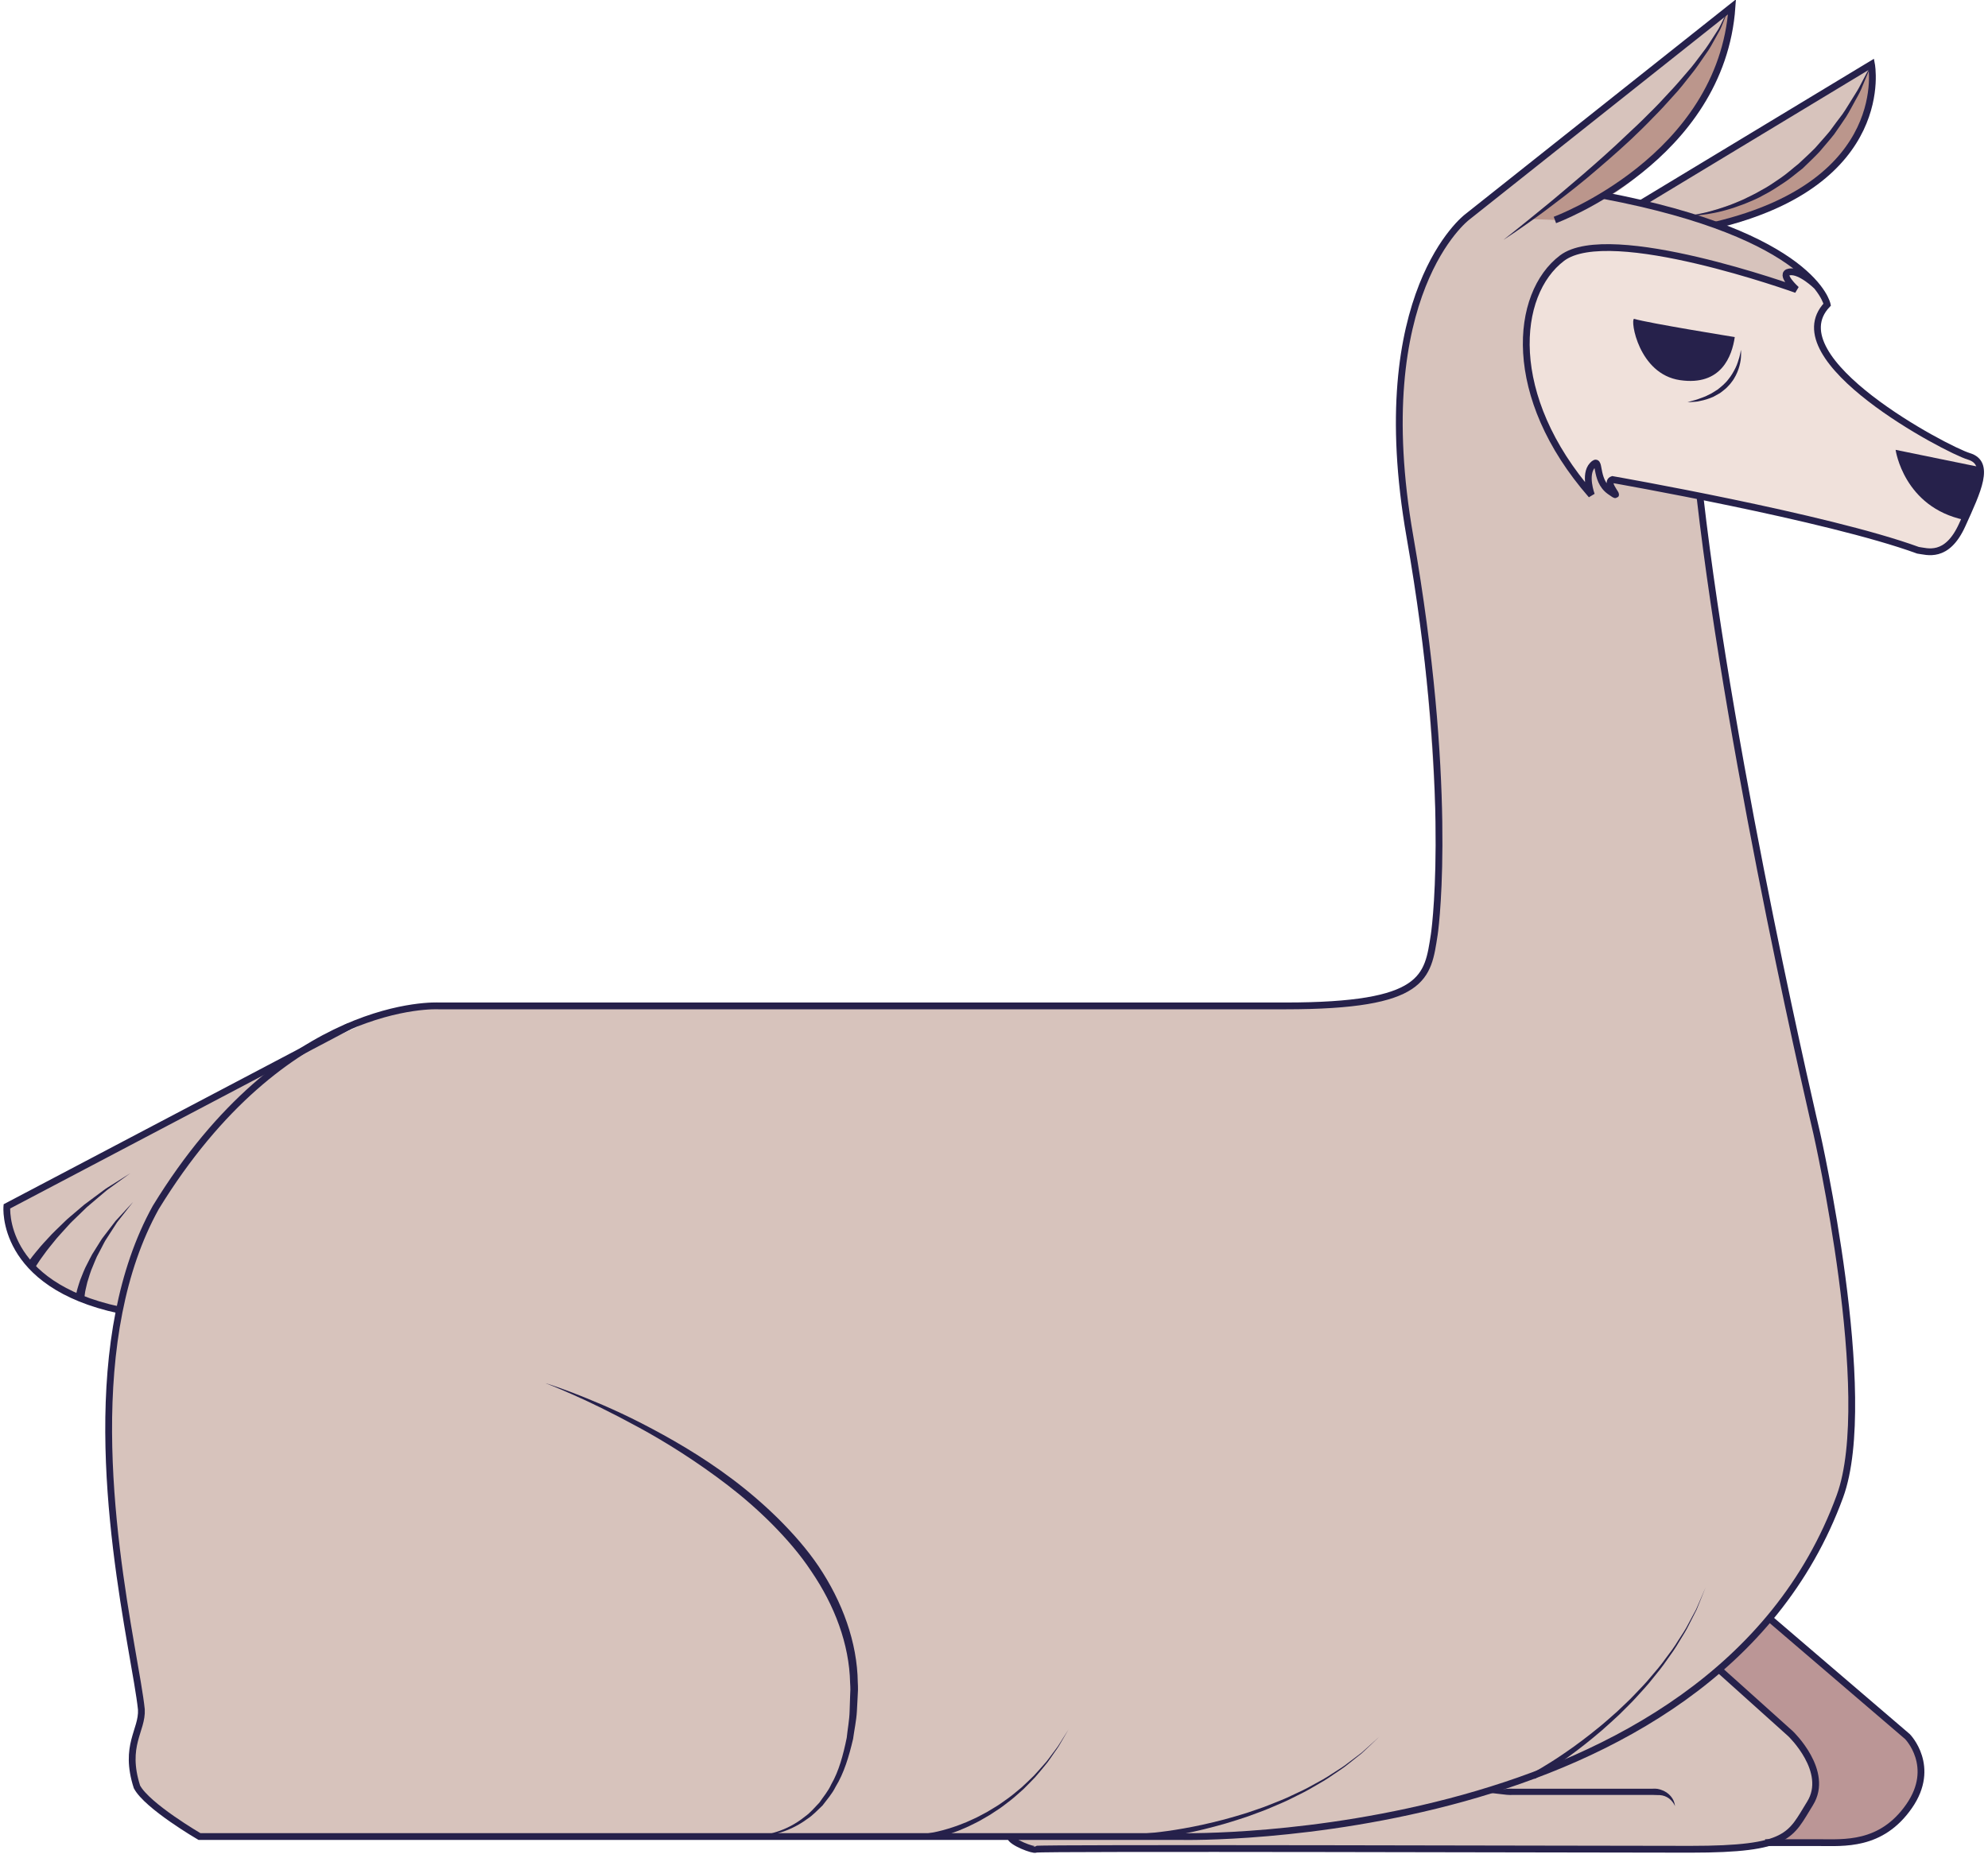 <svg xmlns="http://www.w3.org/2000/svg" xmlns:xlink="http://www.w3.org/1999/xlink" version="1.1" width="146.185" height="136.633" viewBox="0.131 0.061 146.185 136.633">
  <!-- Exported by Scratch - http://scratch.mit.edu/ -->
  <g id="ID0.12500963546335697">
    <g id="Page-1">
      <g id="llama-c-[animals,mammal,robert-hunter]">
        <g id="Group-130">
          <g id="Group-2">
            <path id="Fill-84" fill="#D7C3BC" stroke="none" stroke-width="1" d="M 130.151 119.172 L 140.42 127.867 C 140.42 127.867 143.171 131.601 139.248 134.39 C 136.5 136.343 132.203 135.673 131.127 135.673 C 131.024 135.673 129.559 135.987 128.624 135.992 C 119.834 136.038 79.047 135.975 76.918 136.169 C 74.563 136.383 75.296 135.111 73.783 135.219 C 72.27 135.327 17.279 135.244 15.356 135.244 C 14.827 135.244 10.948 133.023 10.358 131.794 C 9.225 129.435 10.753 126.938 10.537 125.747 C 10.32 124.556 7 104.656 8.571 98.699 C 9.049 96.882 9.116 96.64 8.736 96.519 C 7.925 96.26 0.935 94.685 0.664 88.895 C 0.658 88.759 21.681 77.508 28.111 74.823 C 31.119 73.568 42.895 74.15 54.127 74.15 C 65.36 74.15 97.342 74.224 99.493 73.933 C 101.789 73.622 105.502 73.906 105.767 67.601 C 106.052 60.791 105.106 47.225 103.176 34.454 C 102.042 26.949 104.941 18.267 108.025 16.144 C 111.189 13.964 127.235 0.892 127.235 0.892 C 127.235 0.892 128.007 4.526 124.249 9.132 C 120.769 13.396 118.322 14.592 118.322 14.592 L 120.84 15.125 C 121.255 15.213 122.386 14.027 124.448 12.945 C 126.51 11.861 137.137 5.276 137.571 5.014 C 137.775 4.891 139.046 9.453 133.776 13.3 C 128.892 16.864 126.349 16.638 126.61 16.725 C 130.819 18.128 135.134 21.957 134.379 22.702 C 132.402 24.653 136.961 30.726 145.355 33.909 C 146.321 34.276 145.066 39.281 142.957 40.532 C 141.22 41.561 138.521 38.785 125.425 36.685 C 125.157 36.642 125.413 38.754 125.486 39.333 C 125.983 43.27 125.904 41.956 126.572 46.958 C 127.736 55.683 134.275 84.871 134.714 88.36 C 135.821 97.158 139.402 109.479 130.151 119.172 "/>
            <path id="Fill-86" fill="#BB9696" stroke="none" stroke-width="1" d="M 130.151 119.172 L 126.725 122.679 C 126.725 122.679 131.745 127.192 133.173 129.466 C 134.601 131.739 132.327 134.836 130.719 135.402 L 136.297 135.402 C 136.297 135.402 139.628 135.684 141.292 131.464 C 142.143 129.14 140.08 127.517 138.941 126.541 C 137.801 125.566 130.331 119.325 130.331 119.325 "/>
            <path id="Fill-88" fill="#BB968C" stroke="none" stroke-width="1" d="M 124.722 15.886 C 124.722 15.886 133.949 14.438 137.569 5.2 C 137.723 5.305 137.569 5.2 137.569 5.2 C 137.569 5.2 139.469 13.096 126.5 16.562 L 124.722 15.886 "/>
            <path id="Fill-90" fill="#BB968C" stroke="none" stroke-width="1" d="M 114.469 16.24 L 112.758 16.168 C 112.758 16.168 125.05 7.019 127.239 0.561 C 127.338 0.481 127.655 10.756 114.469 16.24 "/>
            <path id="Fill-92" fill="#F0E1DB" stroke="none" stroke-width="1" d="M 142.765 40.52 C 142.572 40.542 141.973 40.744 140.802 40.402 C 135.669 38.9 121.561 35.306 118.932 35.373 C 118.568 35.382 118.475 36.188 118.269 35.986 C 117.684 35.414 117.921 33.934 117.236 34.276 C 117.012 34.387 117.134 36.147 116.707 35.724 C 112.363 31.412 111.841 25.644 112.989 21.8 C 114.794 15.753 124.112 18.722 128.678 20.213 C 130.456 20.793 132.018 21.218 131.69 20.931 C 131.297 20.587 131.442 19.302 132.853 20.424 C 135.252 22.334 134.327 22.5 133.789 23.886 C 133.108 25.644 139.159 31.649 145.094 33.696 C 147.353 34.168 143.672 40.416 142.765 40.52 "/>
            <path id="Stroke-94" fill="none" stroke="#26214B" stroke-width="0.5" d="M 120.813 15.019 L 137.748 4.785 C 137.748 4.785 139.404 13.482 126.299 16.611 "/>
            <path id="Fill-96" fill="#26214B" stroke="none" stroke-width="1" d="M 124.222 15.922 C 124.222 15.922 124.511 15.937 125.017 15.893 C 125.267 15.861 125.577 15.835 125.923 15.767 C 126.273 15.711 126.664 15.625 127.084 15.503 C 127.505 15.389 127.951 15.228 128.42 15.054 C 128.881 14.857 129.378 14.668 129.85 14.389 C 130.341 14.144 130.81 13.828 131.29 13.512 C 131.775 13.201 132.211 12.809 132.678 12.457 C 133.097 12.051 133.523 11.65 133.917 11.234 C 134.285 10.794 134.662 10.373 134.999 9.944 C 135.316 9.5 135.608 9.061 135.887 8.648 C 136.151 8.225 136.361 7.801 136.575 7.423 C 136.79 7.045 136.976 6.694 137.099 6.362 C 137.234 6.037 137.354 5.753 137.451 5.52 C 137.639 5.052 137.748 4.785 137.748 4.785 C 137.748 4.785 137.611 5.039 137.37 5.483 C 137.253 5.705 137.111 5.976 136.947 6.286 C 136.796 6.601 136.58 6.932 136.352 7.297 C 136.12 7.658 135.891 8.063 135.609 8.465 C 135.313 8.857 134.998 9.268 134.687 9.702 C 134.35 10.116 133.973 10.52 133.606 10.944 C 133.215 11.344 132.791 11.725 132.378 12.114 C 131.931 12.463 131.513 12.854 131.046 13.165 C 130.585 13.481 130.133 13.797 129.659 14.043 C 129.2 14.317 128.732 14.533 128.292 14.749 C 127.843 14.944 127.414 15.125 127.007 15.259 C 126.601 15.395 126.227 15.516 125.888 15.602 C 125.551 15.7 125.25 15.752 125.005 15.805 C 124.51 15.897 124.222 15.922 124.222 15.922 "/>
            <path id="Fill-98" fill="#26214B" stroke="none" stroke-width="1" d="M 127.695 24.852 C 127.695 24.852 121.387 23.837 120.289 23.511 C 120.001 23.585 120.614 27.573 123.667 28.02 C 126.719 28.467 127.492 26.233 127.695 24.852 "/>
            <path id="Fill-100" fill="#26214B" stroke="none" stroke-width="1" d="M 145.725 34.416 L 139.522 33.146 C 139.522 33.146 140.11 37.366 144.586 38.301 C 144.971 38.117 146.009 35.066 145.725 34.416 "/>
            <path id="Fill-102" fill="#26214B" stroke="none" stroke-width="1" d="M 128.143 25.795 C 128.143 25.795 128.104 26.177 127.917 26.701 C 127.835 26.966 127.689 27.256 127.515 27.547 C 127.426 27.693 127.327 27.837 127.212 27.974 C 127.11 28.12 126.972 28.238 126.847 28.368 C 126.718 28.493 126.569 28.598 126.433 28.713 C 126.281 28.808 126.131 28.901 125.987 28.991 C 125.831 29.062 125.684 29.139 125.542 29.211 C 125.397 29.275 125.252 29.319 125.121 29.369 C 124.862 29.475 124.63 29.52 124.473 29.569 C 124.312 29.617 124.222 29.645 124.222 29.645 C 124.222 29.645 124.316 29.64 124.482 29.632 C 124.646 29.608 124.893 29.626 125.171 29.545 C 125.455 29.491 125.779 29.393 126.117 29.246 C 126.279 29.162 126.445 29.069 126.611 28.971 C 126.763 28.851 126.926 28.739 127.07 28.605 C 127.205 28.461 127.351 28.327 127.46 28.165 C 127.584 28.016 127.676 27.849 127.764 27.687 C 127.934 27.361 128.035 27.033 128.093 26.749 C 128.157 26.467 128.157 26.223 128.161 26.057 C 128.161 25.889 128.143 25.795 128.143 25.795 "/>
            <path id="Stroke-104" fill="none" stroke="#26214B" stroke-width="0.5" d="M 133.729 21.114 C 133.729 21.114 132.539 19.937 131.725 20.059 C 130.911 20.18 132.227 21.359 132.227 21.359 C 132.227 21.359 118.498 16.403 114.998 19.043 C 111.498 21.684 110.806 29.198 117.155 36.47 C 117.155 36.47 116.585 34.966 117.236 34.276 C 117.887 33.585 117.318 35.332 118.498 36.185 C 119.678 37.038 118.009 35.576 118.701 35.332 C 118.701 35.332 134.492 38.094 141.167 40.532 C 141.818 40.613 143.283 41.182 144.422 38.663 C 145.562 36.145 146.539 34.114 144.911 33.626 C 143.283 33.139 130.667 26.492 134.492 22.463 C 134.492 22.463 133.506 17.362 118.041 14.437 "/>
            <path id="Stroke-106" fill="none" stroke="#26214B" stroke-width="0.5" d="M 114.469 16.24 C 114.469 16.24 126.718 11.732 127.492 0.561 L 107.997 16.038 C 107.997 16.038 100.673 21.602 103.806 39.516 C 106.939 57.43 105.759 67.747 105.597 68.804 C 105.108 71.932 104.986 74.044 94.649 74.044 L 32.381 74.044 C 32.381 74.044 21.068 73.394 11.585 88.87 C 10.285 91.216 9.424 93.828 8.886 96.554 C 6.609 108.083 10.099 121.655 10.527 125.794 C 10.608 127.338 9.225 128.435 10.201 131.481 C 10.946 132.894 14.8 135.137 14.8 135.137 L 87.12 135.137 C 87.12 135.137 125.984 135.944 135.428 110.11 C 138.114 102.763 133.718 83.387 133.718 83.387 C 133.718 83.387 127.451 56.821 125.132 36.549 "/>
            <path id="Fill-108" fill="#26214B" stroke="none" stroke-width="1" d="M 110.684 17.703 C 110.684 17.703 111.946 16.899 113.75 15.562 C 114.647 14.889 115.69 14.097 116.773 13.203 C 117.846 12.299 118.984 11.325 120.078 10.301 C 120.621 9.785 121.16 9.264 121.669 8.729 C 122.191 8.208 122.683 7.674 123.149 7.146 C 123.632 6.635 124.046 6.094 124.446 5.587 C 124.858 5.091 125.189 4.576 125.511 4.115 C 125.849 3.664 126.086 3.201 126.307 2.801 C 126.417 2.601 126.52 2.414 126.616 2.241 C 126.706 2.066 126.764 1.891 126.829 1.741 C 127.071 1.133 127.209 0.786 127.209 0.786 C 127.209 0.786 127.042 1.119 126.749 1.703 C 126.674 1.847 126.607 2.015 126.505 2.182 C 126.398 2.347 126.283 2.525 126.161 2.715 C 125.914 3.095 125.65 3.532 125.301 3.968 C 124.963 4.411 124.617 4.904 124.186 5.379 C 123.771 5.864 123.337 6.376 122.855 6.881 C 122.387 7.398 121.892 7.921 121.366 8.431 C 120.854 8.955 120.311 9.464 119.766 9.97 C 118.693 11.002 117.574 11.988 116.518 12.902 C 115.452 13.805 114.465 14.66 113.593 15.361 C 111.862 16.781 110.684 17.703 110.684 17.703 "/>
            <path id="Stroke-110" fill="none" stroke="#26214B" stroke-width="0.5" d="M 25.829 75.529 L 0.637 88.789 C 0.637 88.789 0.099 94.531 8.915 96.413 "/>
            <path id="Fill-112" fill="#26214B" stroke="none" stroke-width="1" d="M 2.683 93.335 C 2.683 93.335 2.763 93.195 2.91 92.978 C 3.048 92.754 3.28 92.443 3.553 92.068 C 3.692 91.882 3.856 91.69 4.022 91.48 C 4.189 91.273 4.364 91.051 4.566 90.839 C 4.761 90.623 4.965 90.399 5.17 90.172 C 5.372 89.939 5.609 89.735 5.829 89.514 C 6.053 89.296 6.278 89.078 6.498 88.864 C 6.733 88.664 6.964 88.467 7.187 88.277 C 7.412 88.088 7.629 87.904 7.834 87.73 C 8.034 87.549 8.253 87.416 8.44 87.273 C 9.204 86.72 9.713 86.352 9.713 86.352 C 9.713 86.352 9.18 86.687 8.381 87.19 C 8.185 87.321 7.956 87.441 7.743 87.609 C 7.526 87.77 7.296 87.941 7.059 88.117 C 6.821 88.294 6.576 88.477 6.326 88.663 C 6.089 88.864 5.848 89.07 5.608 89.274 C 5.372 89.484 5.117 89.676 4.898 89.898 C 4.674 90.115 4.454 90.329 4.24 90.535 C 4.022 90.738 3.829 90.952 3.645 91.153 C 3.461 91.355 3.281 91.541 3.125 91.723 C 2.82 92.091 2.561 92.394 2.395 92.628 C 2.219 92.857 2.135 92.985 2.135 92.985 L 2.683 93.335 Z "/>
            <path id="Fill-114" fill="#26214B" stroke="none" stroke-width="1" d="M 6.331 95.57 C 6.331 95.57 6.337 95.435 6.369 95.239 C 6.387 95.04 6.467 94.731 6.551 94.372 C 6.667 94.017 6.775 93.59 6.971 93.16 C 7.063 92.943 7.149 92.713 7.253 92.488 C 7.369 92.267 7.486 92.043 7.604 91.819 C 7.727 91.597 7.825 91.36 7.971 91.156 C 8.106 90.945 8.24 90.739 8.369 90.538 C 8.5 90.337 8.625 90.143 8.744 89.958 C 8.879 89.786 9.007 89.623 9.125 89.472 C 9.6 88.867 9.917 88.464 9.917 88.464 C 9.917 88.464 9.569 88.841 9.047 89.408 C 8.916 89.549 8.774 89.703 8.624 89.866 C 8.49 90.042 8.349 90.227 8.201 90.419 C 8.054 90.611 7.903 90.81 7.748 91.012 C 7.584 91.208 7.466 91.439 7.322 91.655 C 7.184 91.875 7.046 92.094 6.911 92.311 C 6.785 92.533 6.678 92.762 6.564 92.979 C 6.327 93.407 6.178 93.843 6.027 94.208 C 5.959 94.393 5.912 94.571 5.862 94.725 C 5.812 94.877 5.778 95.018 5.754 95.139 C 5.697 95.382 5.684 95.503 5.684 95.503 L 6.331 95.57 Z "/>
            <path id="Fill-116" fill="#26214B" stroke="none" stroke-width="1" d="M 40.236 101.788 C 40.236 101.788 40.951 102.06 42.173 102.6 C 43.397 103.133 45.115 103.962 47.12 105.056 C 49.126 106.147 51.385 107.568 53.642 109.296 C 54.769 110.161 55.878 111.127 56.926 112.18 C 57.969 113.238 58.965 114.379 59.793 115.634 C 60.637 116.875 61.34 118.21 61.832 119.596 C 62.328 120.981 62.613 122.419 62.642 123.82 C 62.648 123.991 62.669 124.18 62.662 124.333 L 62.641 124.862 C 62.63 125.213 62.619 125.56 62.607 125.903 C 62.589 126.592 62.458 127.23 62.394 127.873 C 62.137 129.13 61.819 130.324 61.256 131.298 C 61.024 131.814 60.668 132.219 60.381 132.644 C 60.028 133.01 59.716 133.388 59.34 133.653 C 58.631 134.23 57.894 134.583 57.263 134.782 C 56.636 134.993 56.115 135.078 55.761 135.11 C 55.405 135.149 55.213 135.138 55.213 135.138 C 55.213 135.138 55.404 135.162 55.763 135.145 C 56.121 135.133 56.653 135.092 57.301 134.902 C 57.952 134.731 58.724 134.407 59.487 133.845 C 59.89 133.588 60.231 133.215 60.619 132.848 C 60.937 132.424 61.317 132.002 61.576 131.477 C 62.192 130.476 62.557 129.254 62.861 127.96 C 62.949 127.301 63.102 126.615 63.141 125.928 C 63.158 125.584 63.177 125.237 63.196 124.886 L 63.221 124.359 C 63.231 124.156 63.211 123.99 63.207 123.803 C 63.19 122.345 62.907 120.842 62.406 119.398 C 61.908 117.95 61.193 116.558 60.331 115.269 C 59.463 113.983 58.43 112.823 57.355 111.752 C 56.274 110.687 55.137 109.716 53.984 108.849 C 51.678 107.114 49.334 105.784 47.292 104.734 C 45.245 103.685 43.467 102.969 42.22 102.484 C 40.969 102.006 40.236 101.788 40.236 101.788 "/>
            <path id="Fill-118" fill="#26214B" stroke="none" stroke-width="1" d="M 68.313 135.368 C 68.313 135.368 69.189 135.247 70.387 134.791 C 70.691 134.686 71.006 134.536 71.344 134.394 C 71.67 134.225 72.027 134.074 72.369 133.865 C 72.721 133.674 73.073 133.458 73.418 133.219 C 73.775 132.999 74.102 132.724 74.442 132.469 C 74.779 132.21 75.083 131.912 75.4 131.64 C 75.701 131.349 75.979 131.047 76.257 130.764 C 76.522 130.467 76.758 130.164 76.992 129.886 C 77.233 129.613 77.407 129.313 77.595 129.058 C 77.773 128.796 77.954 128.567 78.074 128.339 C 78.204 128.117 78.316 127.923 78.41 127.764 C 78.596 127.445 78.702 127.262 78.702 127.262 C 78.702 127.262 78.589 127.441 78.393 127.753 C 78.295 127.909 78.175 128.099 78.039 128.316 C 77.911 128.54 77.723 128.762 77.538 129.017 C 77.341 129.264 77.16 129.557 76.91 129.819 C 76.668 130.088 76.424 130.381 76.152 130.665 C 75.867 130.937 75.581 131.226 75.275 131.503 C 74.952 131.761 74.643 132.046 74.303 132.29 C 73.958 132.529 73.629 132.788 73.27 132.993 C 72.924 133.215 72.572 133.416 72.221 133.591 C 71.88 133.784 71.526 133.92 71.202 134.074 C 70.868 134.202 70.556 134.338 70.258 134.429 C 69.068 134.835 68.254 134.917 68.254 134.918 L 68.313 135.368 Z "/>
            <path id="Fill-120" fill="#26214B" stroke="none" stroke-width="1" d="M 84.253 135.37 C 84.253 135.37 85.47 135.277 87.241 134.917 C 88.129 134.742 89.155 134.494 90.241 134.181 C 90.784 134.026 91.337 133.838 91.9 133.654 C 92.453 133.44 93.028 133.255 93.578 133.012 C 94.131 132.772 94.691 132.551 95.216 132.274 C 95.748 132.015 96.27 131.755 96.752 131.462 C 97.243 131.186 97.713 130.91 98.134 130.609 C 98.56 130.317 98.976 130.06 99.319 129.767 C 99.672 129.486 99.995 129.23 100.281 129.002 C 100.547 128.751 100.779 128.532 100.97 128.352 C 101.35 127.991 101.568 127.785 101.568 127.785 C 101.568 127.785 101.345 127.986 100.956 128.338 C 100.762 128.513 100.525 128.725 100.254 128.97 C 99.963 129.19 99.634 129.438 99.276 129.709 C 98.929 129.994 98.507 130.24 98.077 130.52 C 97.651 130.81 97.178 131.073 96.682 131.336 C 96.196 131.617 95.671 131.863 95.136 132.107 C 94.609 132.37 94.047 132.576 93.493 132.801 C 92.942 133.029 92.367 133.2 91.814 133.398 C 91.251 133.567 90.699 133.74 90.157 133.881 C 89.074 134.165 88.052 134.388 87.17 134.54 C 85.405 134.856 84.22 134.917 84.22 134.917 L 84.253 135.37 Z "/>
            <path id="Fill-122" fill="#26214B" stroke="none" stroke-width="1" d="M 112.978 130.895 C 112.978 130.895 114.045 130.306 115.505 129.241 C 116.239 128.714 117.068 128.061 117.925 127.326 C 118.354 126.958 118.778 126.557 119.214 126.157 C 119.628 125.733 120.072 125.326 120.472 124.875 C 120.874 124.428 121.291 123.994 121.652 123.524 C 122.028 123.067 122.395 122.614 122.71 122.146 C 123.042 121.691 123.354 121.245 123.611 120.797 C 123.876 120.354 124.148 119.948 124.337 119.538 C 124.541 119.137 124.727 118.769 124.893 118.444 C 125.029 118.104 125.148 117.809 125.247 117.566 C 125.443 117.08 125.554 116.802 125.554 116.802 C 125.554 116.802 125.436 117.077 125.229 117.558 C 125.125 117.8 124.999 118.091 124.854 118.425 C 124.682 118.747 124.487 119.109 124.275 119.504 C 124.077 119.908 123.796 120.306 123.521 120.74 C 123.256 121.181 122.935 121.617 122.594 122.061 C 122.27 122.518 121.895 122.96 121.51 123.405 C 121.141 123.863 120.715 124.283 120.306 124.718 C 119.9 125.155 119.449 125.549 119.029 125.959 C 118.587 126.347 118.158 126.735 117.724 127.088 C 116.858 127.796 116.022 128.423 115.283 128.928 C 113.808 129.949 112.758 130.497 112.758 130.497 L 112.978 130.895 Z "/>
            <g id="Group">
              <path id="Stroke-124" fill="none" stroke="#26214B" stroke-width="0.5" d="M 126.534 122.845 L 131.806 127.582 C 131.806 127.582 134.695 130.344 133.23 132.7 C 131.765 135.056 131.725 136.072 124.44 136.072 C 116.87 136.072 76.416 135.95 76.295 136.072 C 76.172 136.193 74.463 135.555 74.422 135.143 "/>
              <path id="Fill-126" fill="#26214B" stroke="none" stroke-width="1" d="M 123.3 132.903 C 123.3 132.903 123.298 132.845 123.273 132.737 C 123.248 132.632 123.203 132.47 123.081 132.294 C 122.962 132.116 122.767 131.919 122.484 131.781 C 122.342 131.717 122.183 131.661 122.011 131.629 C 121.832 131.605 121.668 131.624 121.498 131.62 L 116.462 131.62 L 111.427 131.62 C 111.083 131.599 110.769 131.64 110.489 131.677 C 110.21 131.71 109.967 131.739 109.767 131.763 C 109.367 131.816 109.137 131.847 109.137 131.847 C 109.137 131.847 109.367 131.878 109.767 131.932 C 109.967 131.956 110.21 131.984 110.489 132.017 C 110.769 132.054 111.083 132.095 111.427 132.075 L 116.462 132.075 L 121.498 132.075 C 121.672 132.068 121.836 132.087 121.97 132.085 C 122.11 132.08 122.242 132.09 122.365 132.113 C 122.609 132.165 122.807 132.281 122.946 132.407 C 123.228 132.667 123.3 132.903 123.3 132.903 "/>
            </g>
            <path id="Stroke-128" fill="none" stroke="#26214B" stroke-width="0.5" d="M 130.241 119.09 L 140.393 127.785 C 140.393 127.785 142.55 129.979 140.515 132.903 C 138.463 135.853 135.713 135.584 133.841 135.584 L 129.93 135.584 "/>
          </g>
        </g>
      </g>
    </g>
  </g>
</svg>